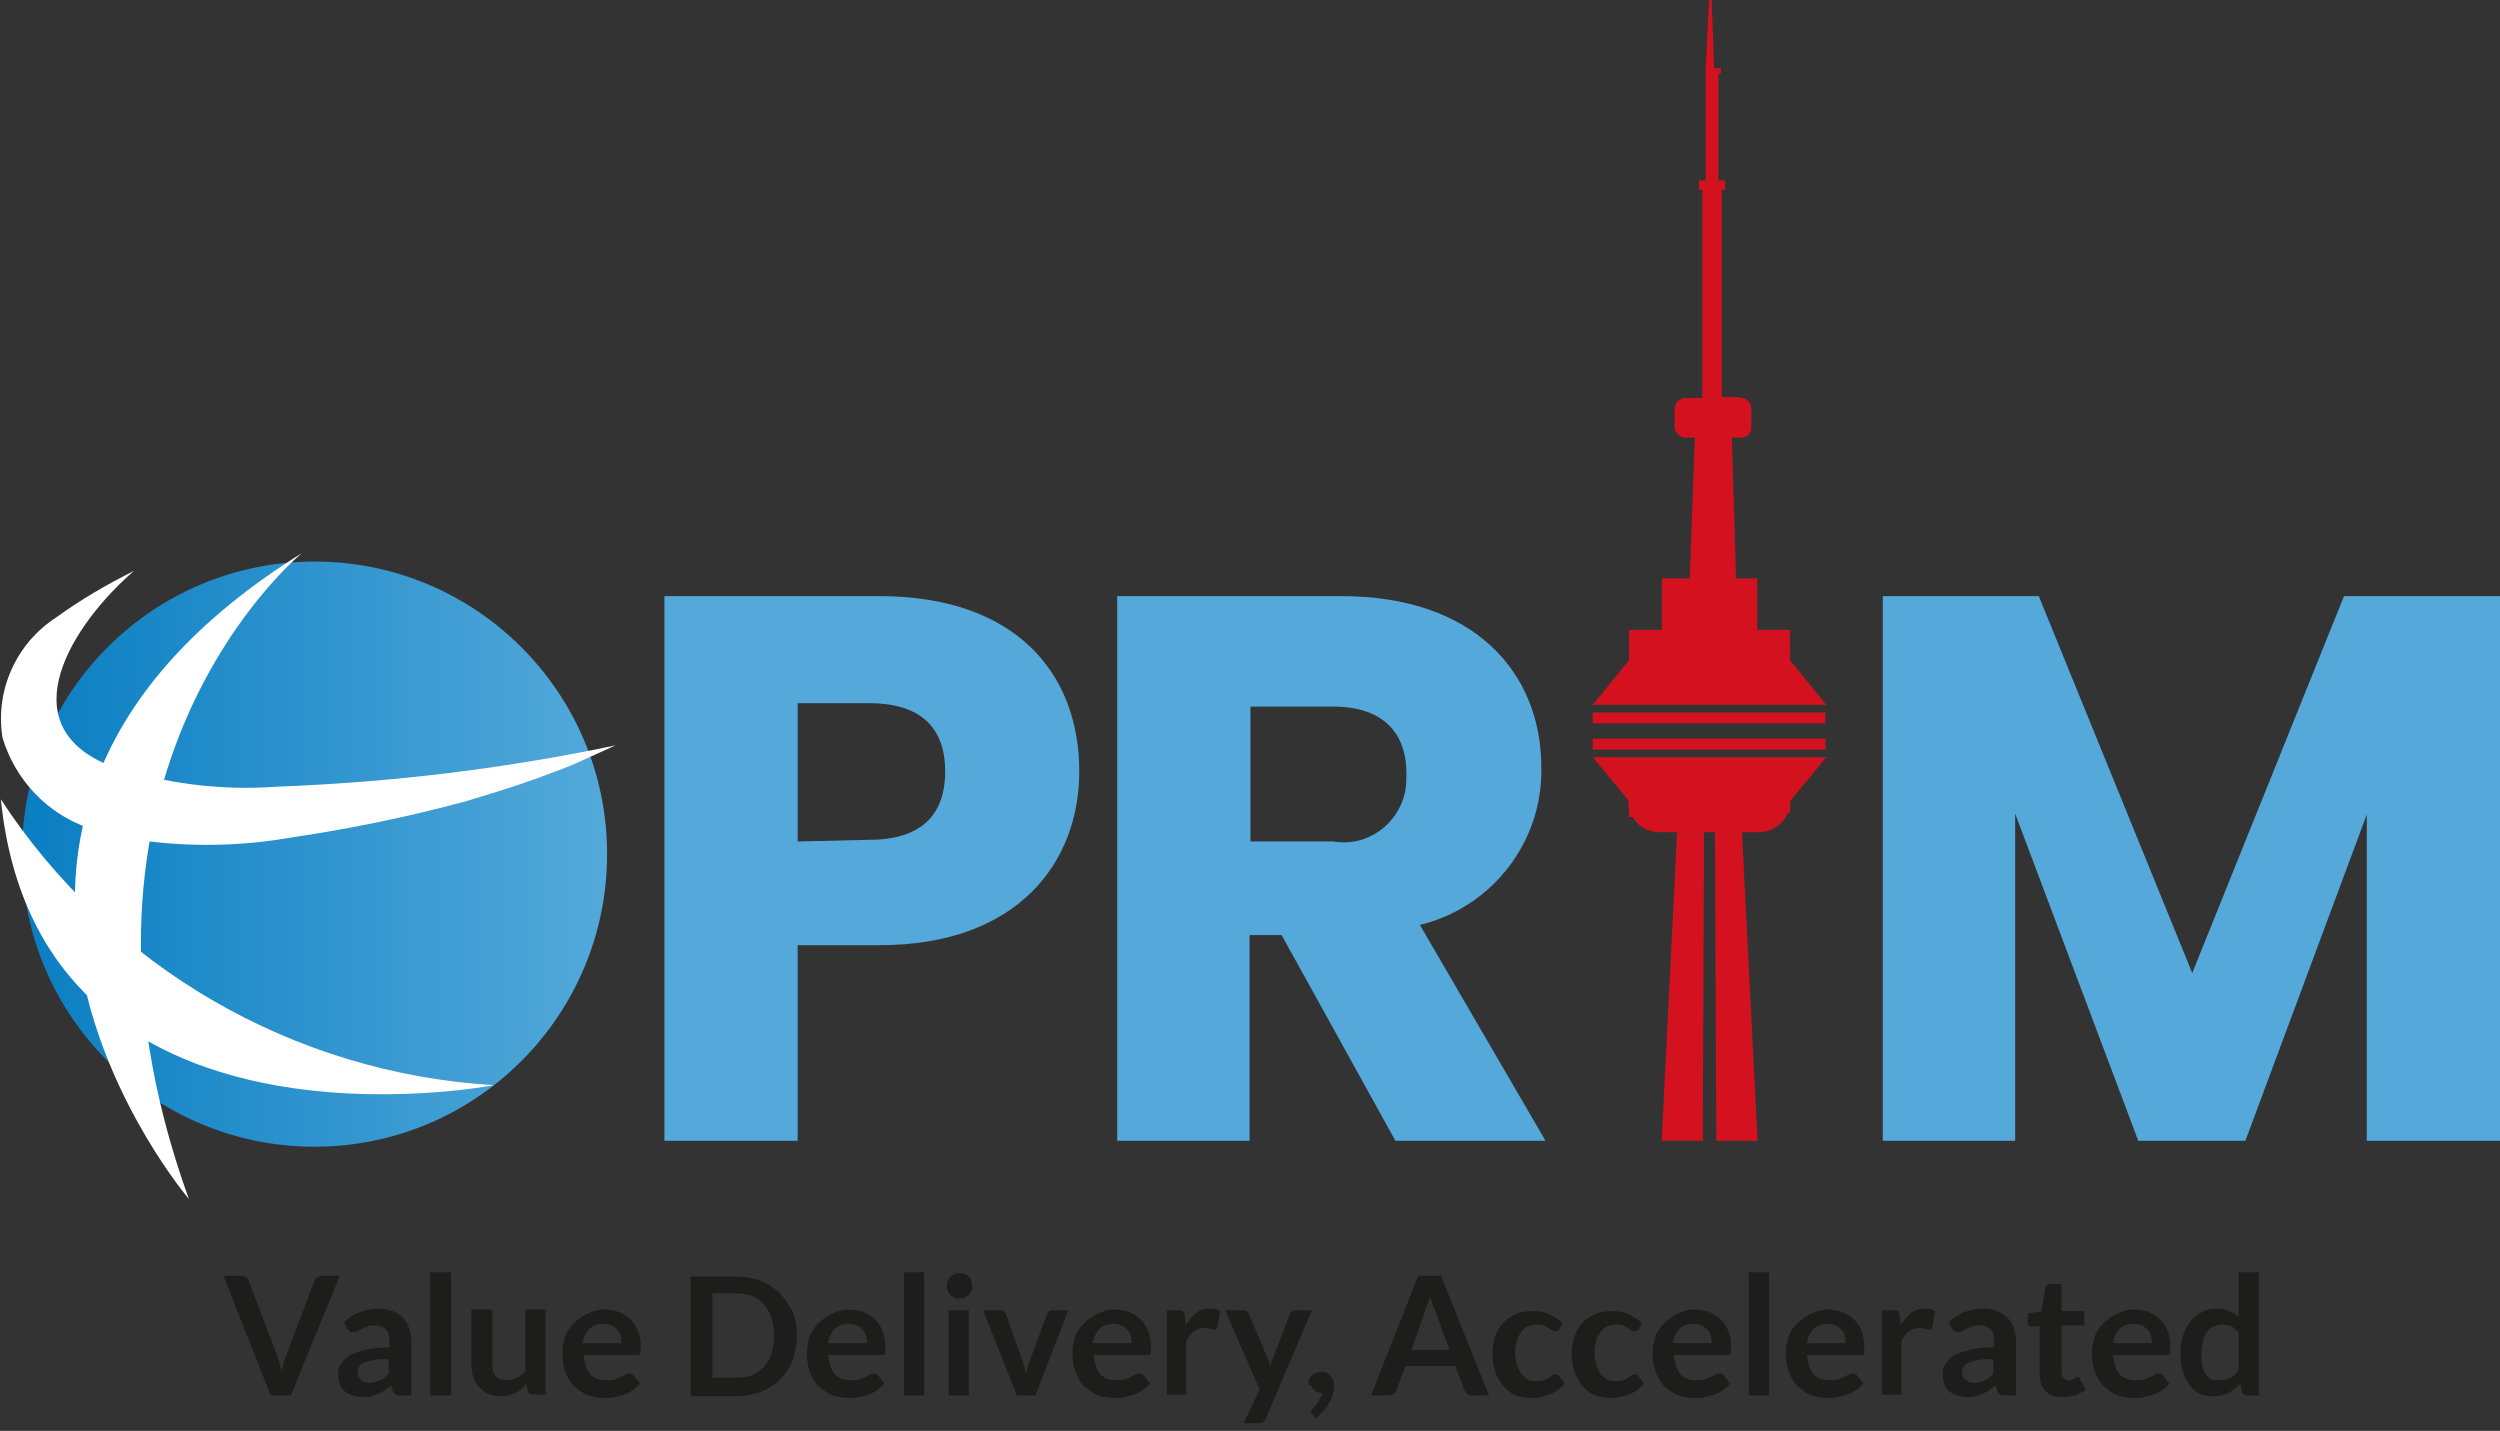 <?xml version="1.0" encoding="utf-8"?>
<!-- Generator: Adobe Illustrator 26.0.1, SVG Export Plug-In . SVG Version: 6.00 Build 0)  -->
<svg version="1.1" id="Layer_1" xmlns="http://www.w3.org/2000/svg" xmlns:xlink="http://www.w3.org/1999/xlink" x="0px" y="0px"
	 viewBox="0 0 296.5 169.7" style="enable-background:new 0 0 296.5 169.7;" xml:space="preserve">
<rect x="0" y="0" width="296.5" height="169.7" fill="#333333" stroke="none"/>
<style type="text/css">
	.st0{enable-background:new    ;}
	.st1{fill:#1D1D1B;}
	.st2{fill:#54A9DA;}
	.st3{fill:url(#SVGID_1_);}
	.st4{fill:#FFFFFF;}
	.st5{clip-path:url(#SVGID_00000062895691247751925480000017279150571529830289_);}
	.st6{fill:#D4121F;}
</style>
<g class="st0">
	<path class="st1" d="M26.5,151.3h2.1c0.2,0,0.4,0.1,0.6,0.2s0.3,0.3,0.3,0.4l3.3,8.7c0.1,0.3,0.2,0.6,0.3,0.9
		c0.1,0.3,0.2,0.7,0.3,1.1c0.2-0.8,0.3-1.4,0.6-2l3.3-8.7c0.1-0.2,0.2-0.3,0.3-0.4c0.2-0.1,0.3-0.2,0.6-0.2h2.1l-5.8,14.2h-2.4
		L26.5,151.3z"/>
</g>
<g class="st0">
	<path class="st1" d="M48.5,165.5h-1.1c-0.2,0-0.4,0-0.5-0.1c-0.1-0.1-0.2-0.2-0.3-0.4l-0.2-0.7c-0.3,0.2-0.5,0.4-0.8,0.6
		s-0.5,0.3-0.8,0.4c-0.3,0.1-0.5,0.2-0.8,0.3c-0.3,0.1-0.6,0.1-1,0.1c-0.4,0-0.8-0.1-1.2-0.2c-0.4-0.1-0.7-0.3-0.9-0.5
		c-0.3-0.2-0.5-0.5-0.6-0.9c-0.1-0.3-0.2-0.7-0.2-1.2c0-0.4,0.1-0.8,0.3-1.1s0.5-0.7,1-1c0.5-0.3,1.1-0.5,1.9-0.7s1.7-0.3,2.9-0.3
		v-0.6c0-0.7-0.1-1.2-0.4-1.5c-0.3-0.3-0.7-0.5-1.2-0.5c-0.4,0-0.7,0-1,0.1s-0.5,0.2-0.7,0.3c-0.2,0.1-0.4,0.2-0.5,0.3
		s-0.3,0.1-0.5,0.1c-0.2,0-0.3,0-0.4-0.1c-0.1-0.1-0.2-0.2-0.3-0.3l-0.4-0.8c1.2-1.1,2.6-1.6,4.2-1.6c0.6,0,1.1,0.1,1.6,0.3
		s0.9,0.5,1.2,0.8s0.6,0.8,0.7,1.2c0.2,0.5,0.3,1,0.3,1.6V165.5z M43.8,164c0.2,0,0.5,0,0.7-0.1c0.2,0,0.4-0.1,0.6-0.2
		c0.2-0.1,0.4-0.2,0.5-0.3s0.3-0.3,0.5-0.5v-1.7c-0.7,0-1.3,0-1.8,0.1c-0.5,0.1-0.9,0.2-1.1,0.3c-0.3,0.1-0.5,0.3-0.6,0.5
		c-0.1,0.2-0.2,0.4-0.2,0.6c0,0.4,0.1,0.7,0.4,0.9C43,163.9,43.3,164,43.8,164z"/>
	<path class="st1" d="M53.5,150.9v14.6H51v-14.6H53.5z"/>
	<path class="st1" d="M58.4,155.4v6.4c0,0.6,0.1,1.1,0.4,1.4c0.3,0.3,0.7,0.5,1.3,0.5c0.4,0,0.8-0.1,1.2-0.3c0.4-0.2,0.7-0.4,1-0.8
		v-7.3h2.4v10.1h-1.5c-0.3,0-0.5-0.1-0.6-0.4l-0.2-0.8c-0.2,0.2-0.4,0.4-0.6,0.6c-0.2,0.2-0.5,0.3-0.7,0.4c-0.3,0.1-0.5,0.2-0.8,0.3
		c-0.3,0.1-0.6,0.1-0.9,0.1c-0.6,0-1-0.1-1.5-0.3c-0.4-0.2-0.8-0.5-1.1-0.8c-0.3-0.3-0.5-0.7-0.7-1.2c-0.1-0.5-0.2-1-0.2-1.6v-6.4
		H58.4z"/>
	<path class="st1" d="M71.6,155.3c0.6,0,1.2,0.1,1.8,0.3c0.5,0.2,1,0.5,1.4,0.9c0.4,0.4,0.7,0.9,0.9,1.4s0.3,1.2,0.3,1.9
		c0,0.2,0,0.3,0,0.5c0,0.1,0,0.2-0.1,0.3c0,0.1-0.1,0.1-0.2,0.1c-0.1,0-0.2,0-0.3,0h-6.2c0.1,1,0.4,1.8,0.8,2.3
		c0.5,0.5,1.1,0.7,1.9,0.7c0.4,0,0.7,0,1-0.1c0.3-0.1,0.5-0.2,0.7-0.3c0.2-0.1,0.4-0.2,0.6-0.3c0.2-0.1,0.3-0.1,0.5-0.1
		c0.1,0,0.2,0,0.3,0.1c0.1,0,0.1,0.1,0.2,0.2l0.7,0.9c-0.3,0.3-0.6,0.6-0.9,0.8c-0.3,0.2-0.7,0.4-1,0.5s-0.7,0.2-1.1,0.3
		c-0.4,0.1-0.7,0.1-1.1,0.1c-0.7,0-1.4-0.1-2-0.3c-0.6-0.2-1.1-0.6-1.6-1s-0.8-1-1.1-1.7c-0.3-0.7-0.4-1.5-0.4-2.3
		c0-0.7,0.1-1.3,0.3-1.9c0.2-0.6,0.5-1.1,1-1.6c0.4-0.4,0.9-0.8,1.5-1.1S70.8,155.3,71.6,155.3z M71.6,157c-0.7,0-1.3,0.2-1.7,0.6
		c-0.4,0.4-0.7,1-0.8,1.7h4.6c0-0.3,0-0.6-0.1-0.9c-0.1-0.3-0.2-0.5-0.4-0.7c-0.2-0.2-0.4-0.4-0.7-0.5C72.3,157.1,72,157,71.6,157z"
		/>
	<path class="st1" d="M94.5,158.4c0,1-0.2,2-0.5,2.9s-0.8,1.6-1.5,2.3c-0.6,0.6-1.4,1.1-2.3,1.5c-0.9,0.3-1.9,0.5-2.9,0.5h-5.4
		v-14.2h5.4c1.1,0,2.1,0.2,2.9,0.5c0.9,0.4,1.6,0.8,2.3,1.5c0.6,0.6,1.1,1.4,1.5,2.2S94.5,157.4,94.5,158.4z M91.8,158.4
		c0-0.8-0.1-1.5-0.3-2.1c-0.2-0.6-0.5-1.1-0.9-1.6c-0.4-0.4-0.9-0.8-1.4-1c-0.6-0.2-1.2-0.3-1.9-0.3h-2.8v10h2.8
		c0.7,0,1.3-0.1,1.9-0.3c0.6-0.2,1-0.6,1.4-1c0.4-0.4,0.7-1,0.9-1.6S91.8,159.2,91.8,158.4z"/>
	<path class="st1" d="M100.6,155.3c0.6,0,1.2,0.1,1.8,0.3c0.5,0.2,1,0.5,1.4,0.9c0.4,0.4,0.7,0.9,0.9,1.4s0.3,1.2,0.3,1.9
		c0,0.2,0,0.3,0,0.5c0,0.1,0,0.2-0.1,0.3c0,0.1-0.1,0.1-0.2,0.1c-0.1,0-0.2,0-0.3,0h-6.2c0.1,1,0.4,1.8,0.8,2.3
		c0.5,0.5,1.1,0.7,1.9,0.7c0.4,0,0.7,0,1-0.1c0.3-0.1,0.5-0.2,0.7-0.3c0.2-0.1,0.4-0.2,0.6-0.3c0.2-0.1,0.3-0.1,0.5-0.1
		c0.1,0,0.2,0,0.3,0.1c0.1,0,0.1,0.1,0.2,0.2l0.7,0.9c-0.3,0.3-0.6,0.6-0.9,0.8c-0.3,0.2-0.7,0.4-1,0.5s-0.7,0.2-1.1,0.3
		c-0.4,0.1-0.7,0.1-1.1,0.1c-0.7,0-1.4-0.1-2-0.3c-0.6-0.2-1.1-0.6-1.6-1s-0.8-1-1.1-1.7c-0.3-0.7-0.4-1.5-0.4-2.3
		c0-0.7,0.1-1.3,0.3-1.9c0.2-0.6,0.5-1.1,1-1.6c0.4-0.4,0.9-0.8,1.5-1.1S99.9,155.3,100.6,155.3z M100.7,157c-0.7,0-1.3,0.2-1.7,0.6
		c-0.4,0.4-0.7,1-0.8,1.7h4.6c0-0.3,0-0.6-0.1-0.9c-0.1-0.3-0.2-0.5-0.4-0.7c-0.2-0.2-0.4-0.4-0.7-0.5
		C101.3,157.1,101,157,100.7,157z"/>
	<path class="st1" d="M109.6,150.9v14.6h-2.4v-14.6H109.6z"/>
	<path class="st1" d="M115.3,152.5c0,0.2,0,0.4-0.1,0.6c-0.1,0.2-0.2,0.3-0.3,0.5c-0.1,0.1-0.3,0.2-0.5,0.3s-0.4,0.1-0.6,0.1
		c-0.2,0-0.4,0-0.6-0.1c-0.2-0.1-0.3-0.2-0.5-0.3c-0.1-0.1-0.2-0.3-0.3-0.5c-0.1-0.2-0.1-0.4-0.1-0.6c0-0.2,0-0.4,0.1-0.6
		s0.2-0.4,0.3-0.5c0.1-0.1,0.3-0.2,0.5-0.3c0.2-0.1,0.4-0.1,0.6-0.1c0.2,0,0.4,0,0.6,0.1s0.4,0.2,0.5,0.3c0.1,0.1,0.3,0.3,0.3,0.5
		C115.2,152.1,115.3,152.3,115.3,152.5z M114.9,155.4v10.1h-2.4v-10.1H114.9z"/>
</g>
<g class="st0">
	<path class="st1" d="M122.8,165.5h-2.2l-4-10.1h2c0.2,0,0.3,0,0.4,0.1c0.1,0.1,0.2,0.2,0.3,0.3l1.9,5.4c0.1,0.3,0.2,0.6,0.3,0.9
		c0.1,0.3,0.1,0.6,0.2,0.9c0.1-0.3,0.1-0.6,0.2-0.9s0.2-0.6,0.3-0.9l2-5.4c0-0.1,0.1-0.2,0.2-0.3c0.1-0.1,0.3-0.1,0.4-0.1h1.9
		L122.8,165.5z"/>
</g>
<g class="st0">
	<path class="st1" d="M132.1,155.3c0.6,0,1.2,0.1,1.8,0.3c0.5,0.2,1,0.5,1.4,0.9c0.4,0.4,0.7,0.9,0.9,1.4s0.3,1.2,0.3,1.9
		c0,0.2,0,0.3,0,0.5c0,0.1,0,0.2-0.1,0.3c0,0.1-0.1,0.1-0.2,0.1c-0.1,0-0.2,0-0.3,0h-6.2c0.1,1,0.4,1.8,0.8,2.3
		c0.5,0.5,1.1,0.7,1.9,0.7c0.4,0,0.7,0,1-0.1c0.3-0.1,0.5-0.2,0.7-0.3c0.2-0.1,0.4-0.2,0.6-0.3c0.2-0.1,0.3-0.1,0.5-0.1
		c0.1,0,0.2,0,0.3,0.1c0.1,0,0.1,0.1,0.2,0.2l0.7,0.9c-0.3,0.3-0.6,0.6-0.9,0.8c-0.3,0.2-0.7,0.4-1,0.5s-0.7,0.2-1.1,0.3
		c-0.4,0.1-0.7,0.1-1.1,0.1c-0.7,0-1.4-0.1-2-0.3c-0.6-0.2-1.1-0.6-1.6-1s-0.8-1-1.1-1.7c-0.3-0.7-0.4-1.5-0.4-2.3
		c0-0.7,0.1-1.3,0.3-1.9c0.2-0.6,0.5-1.1,1-1.6c0.4-0.4,0.9-0.8,1.5-1.1S131.3,155.3,132.1,155.3z M132.1,157
		c-0.7,0-1.3,0.2-1.7,0.6c-0.4,0.4-0.7,1-0.8,1.7h4.6c0-0.3,0-0.6-0.1-0.9c-0.1-0.3-0.2-0.5-0.4-0.7c-0.2-0.2-0.4-0.4-0.7-0.5
		C132.8,157.1,132.5,157,132.1,157z"/>
	<path class="st1" d="M138.4,165.5v-10.1h1.4c0.2,0,0.4,0,0.5,0.1s0.2,0.2,0.2,0.5l0.1,1.2c0.4-0.6,0.8-1.1,1.3-1.5
		c0.5-0.4,1-0.5,1.6-0.5c0.5,0,0.9,0.1,1.2,0.3l-0.3,1.8c0,0.1-0.1,0.2-0.1,0.3c-0.1,0-0.2,0.1-0.3,0.1c-0.1,0-0.2,0-0.4-0.1
		c-0.2,0-0.4-0.1-0.7-0.1c-0.5,0-0.9,0.1-1.3,0.4s-0.7,0.7-0.9,1.2v6.3H138.4z"/>
</g>
<g class="st0">
	<path class="st1" d="M150.1,168.3c-0.1,0.2-0.2,0.3-0.3,0.4c-0.1,0.1-0.3,0.1-0.5,0.1h-1.8l1.9-4l-4.1-9.4h2.1c0.2,0,0.3,0,0.5,0.1
		c0.1,0.1,0.2,0.2,0.2,0.3l2.2,5.2c0.1,0.2,0.1,0.3,0.2,0.5c0.1,0.2,0.1,0.4,0.1,0.6c0.1-0.2,0.1-0.4,0.2-0.6
		c0.1-0.2,0.1-0.4,0.2-0.5l2-5.2c0.1-0.1,0.1-0.2,0.3-0.3c0.1-0.1,0.3-0.1,0.4-0.1h1.9L150.1,168.3z"/>
</g>
<g class="st0">
	<path class="st1" d="M155.2,164c0-0.2,0-0.4,0.1-0.5c0.1-0.2,0.2-0.3,0.3-0.4c0.1-0.1,0.3-0.2,0.5-0.3c0.2-0.1,0.4-0.1,0.6-0.1
		c0.2,0,0.5,0,0.6,0.1c0.2,0.1,0.3,0.2,0.5,0.4c0.1,0.2,0.2,0.3,0.3,0.5c0.1,0.2,0.1,0.4,0.1,0.6c0,0.3,0,0.6-0.1,1
		c-0.1,0.3-0.2,0.7-0.4,1c-0.2,0.3-0.4,0.7-0.7,1c-0.3,0.3-0.6,0.6-0.9,0.9l-0.4-0.4c-0.1-0.1-0.2-0.2-0.2-0.4c0-0.1,0-0.1,0.1-0.2
		c0-0.1,0.1-0.1,0.1-0.2c0.1-0.1,0.2-0.2,0.3-0.3c0.1-0.1,0.2-0.2,0.3-0.4c0.1-0.1,0.2-0.3,0.3-0.5c0.1-0.2,0.2-0.4,0.2-0.6
		c-0.2,0-0.4,0-0.6-0.1c-0.2-0.1-0.3-0.2-0.4-0.3c-0.1-0.1-0.2-0.3-0.3-0.5C155.2,164.4,155.2,164.2,155.2,164z"/>
	<path class="st1" d="M176.6,165.5h-2c-0.2,0-0.4-0.1-0.6-0.2c-0.1-0.1-0.3-0.3-0.3-0.4l-1.1-2.9h-5.9l-1.1,2.9
		c-0.1,0.2-0.2,0.3-0.3,0.4c-0.2,0.1-0.3,0.2-0.6,0.2h-2.1l5.6-14.2h2.7L176.6,165.5z M167.4,160.1h4.5l-1.7-4.7
		c-0.1-0.2-0.2-0.5-0.3-0.7c-0.1-0.3-0.2-0.6-0.3-0.9c-0.1,0.3-0.2,0.6-0.3,0.9c-0.1,0.3-0.2,0.5-0.3,0.8L167.4,160.1z"/>
	<path class="st1" d="M185,157.6c-0.1,0.1-0.1,0.2-0.2,0.2c-0.1,0.1-0.2,0.1-0.3,0.1c-0.1,0-0.2,0-0.4-0.1c-0.1-0.1-0.3-0.2-0.4-0.3
		c-0.2-0.1-0.4-0.2-0.6-0.3c-0.2-0.1-0.5-0.1-0.8-0.1c-0.4,0-0.8,0.1-1.1,0.2s-0.6,0.4-0.8,0.7c-0.2,0.3-0.4,0.6-0.5,1
		c-0.1,0.4-0.2,0.9-0.2,1.4c0,0.5,0.1,1,0.2,1.4c0.1,0.4,0.3,0.8,0.5,1.1c0.2,0.3,0.5,0.5,0.8,0.7s0.7,0.2,1,0.2s0.7,0,0.9-0.1
		c0.2-0.1,0.4-0.2,0.6-0.3s0.3-0.2,0.4-0.3c0.1-0.1,0.3-0.1,0.4-0.1c0.2,0,0.3,0.1,0.4,0.2l0.7,0.9c-0.3,0.3-0.6,0.6-0.9,0.8
		c-0.3,0.2-0.6,0.4-1,0.5s-0.7,0.2-1,0.3c-0.4,0.1-0.7,0.1-1.1,0.1c-0.6,0-1.2-0.1-1.8-0.3c-0.6-0.2-1-0.6-1.4-1s-0.7-1-1-1.6
		c-0.2-0.6-0.4-1.4-0.4-2.2c0-0.7,0.1-1.4,0.3-2.1c0.2-0.6,0.5-1.2,0.9-1.6c0.4-0.5,0.9-0.8,1.5-1.1s1.3-0.4,2.1-0.4
		c0.8,0,1.4,0.1,2,0.4s1.1,0.6,1.5,1L185,157.6z"/>
	<path class="st1" d="M194.4,157.6c-0.1,0.1-0.1,0.2-0.2,0.2c-0.1,0.1-0.2,0.1-0.3,0.1c-0.1,0-0.2,0-0.4-0.1
		c-0.1-0.1-0.3-0.2-0.4-0.3c-0.2-0.1-0.4-0.2-0.6-0.3c-0.2-0.1-0.5-0.1-0.8-0.1c-0.4,0-0.8,0.1-1.1,0.2s-0.6,0.4-0.8,0.7
		c-0.2,0.3-0.4,0.6-0.5,1c-0.1,0.4-0.2,0.9-0.2,1.4c0,0.5,0.1,1,0.2,1.4c0.1,0.4,0.3,0.8,0.5,1.1c0.2,0.3,0.5,0.5,0.8,0.7
		s0.7,0.2,1,0.2s0.7,0,0.9-0.1c0.2-0.1,0.4-0.2,0.6-0.3s0.3-0.2,0.4-0.3c0.1-0.1,0.3-0.1,0.4-0.1c0.2,0,0.3,0.1,0.4,0.2l0.7,0.9
		c-0.3,0.3-0.6,0.6-0.9,0.8c-0.3,0.2-0.6,0.4-1,0.5s-0.7,0.2-1,0.3c-0.4,0.1-0.7,0.1-1.1,0.1c-0.6,0-1.2-0.1-1.8-0.3
		c-0.6-0.2-1-0.6-1.4-1s-0.7-1-1-1.6c-0.2-0.6-0.4-1.4-0.4-2.2c0-0.7,0.1-1.4,0.3-2.1c0.2-0.6,0.5-1.2,0.9-1.6
		c0.4-0.5,0.9-0.8,1.5-1.1s1.3-0.4,2.1-0.4c0.8,0,1.4,0.1,2,0.4s1.1,0.6,1.5,1L194.4,157.6z"/>
	<path class="st1" d="M200.9,155.3c0.6,0,1.2,0.1,1.8,0.3c0.5,0.2,1,0.5,1.4,0.9c0.4,0.4,0.7,0.9,0.9,1.4s0.3,1.2,0.3,1.9
		c0,0.2,0,0.3,0,0.5c0,0.1,0,0.2-0.1,0.3c0,0.1-0.1,0.1-0.2,0.1c-0.1,0-0.2,0-0.3,0h-6.2c0.1,1,0.4,1.8,0.8,2.3
		c0.5,0.5,1.1,0.7,1.9,0.7c0.4,0,0.7,0,1-0.1c0.3-0.1,0.5-0.2,0.7-0.3c0.2-0.1,0.4-0.2,0.6-0.3c0.2-0.1,0.3-0.1,0.5-0.1
		c0.1,0,0.2,0,0.3,0.1c0.1,0,0.1,0.1,0.2,0.2l0.7,0.9c-0.3,0.3-0.6,0.6-0.9,0.8c-0.3,0.2-0.7,0.4-1,0.5s-0.7,0.2-1.1,0.3
		c-0.4,0.1-0.7,0.1-1.1,0.1c-0.7,0-1.4-0.1-2-0.3c-0.6-0.2-1.1-0.6-1.6-1s-0.8-1-1.1-1.7c-0.3-0.7-0.4-1.5-0.4-2.3
		c0-0.7,0.1-1.3,0.3-1.9c0.2-0.6,0.5-1.1,1-1.6c0.4-0.4,0.9-0.8,1.5-1.1S200.1,155.3,200.9,155.3z M200.9,157
		c-0.7,0-1.3,0.2-1.7,0.6c-0.4,0.4-0.7,1-0.8,1.7h4.6c0-0.3,0-0.6-0.1-0.9c-0.1-0.3-0.2-0.5-0.4-0.7c-0.2-0.2-0.4-0.4-0.7-0.5
		C201.6,157.1,201.3,157,200.9,157z"/>
	<path class="st1" d="M209.8,150.9v14.6h-2.4v-14.6H209.8z"/>
	<path class="st1" d="M216.7,155.3c0.6,0,1.2,0.1,1.8,0.3c0.5,0.2,1,0.5,1.4,0.9c0.4,0.4,0.7,0.9,0.9,1.4s0.3,1.2,0.3,1.9
		c0,0.2,0,0.3,0,0.5c0,0.1,0,0.2-0.1,0.3c0,0.1-0.1,0.1-0.2,0.1c-0.1,0-0.2,0-0.3,0h-6.2c0.1,1,0.4,1.8,0.8,2.3
		c0.5,0.5,1.1,0.7,1.9,0.7c0.4,0,0.7,0,1-0.1c0.3-0.1,0.5-0.2,0.7-0.3c0.2-0.1,0.4-0.2,0.6-0.3c0.2-0.1,0.3-0.1,0.5-0.1
		c0.1,0,0.2,0,0.3,0.1c0.1,0,0.1,0.1,0.2,0.2l0.7,0.9c-0.3,0.3-0.6,0.6-0.9,0.8c-0.3,0.2-0.7,0.4-1,0.5s-0.7,0.2-1.1,0.3
		c-0.4,0.1-0.7,0.1-1.1,0.1c-0.7,0-1.4-0.1-2-0.3c-0.6-0.2-1.1-0.6-1.6-1s-0.8-1-1.1-1.7c-0.3-0.7-0.4-1.5-0.4-2.3
		c0-0.7,0.1-1.3,0.3-1.9c0.2-0.6,0.5-1.1,1-1.6c0.4-0.4,0.9-0.8,1.5-1.1S216,155.3,216.7,155.3z M216.8,157c-0.7,0-1.3,0.2-1.7,0.6
		c-0.4,0.4-0.7,1-0.8,1.7h4.6c0-0.3,0-0.6-0.1-0.9c-0.1-0.3-0.2-0.5-0.4-0.7c-0.2-0.2-0.4-0.4-0.7-0.5
		C217.5,157.1,217.2,157,216.8,157z"/>
</g>
<g class="st0">
	<path class="st1" d="M223.2,165.5v-10.1h1.4c0.2,0,0.4,0,0.5,0.1s0.2,0.2,0.2,0.5l0.1,1.2c0.4-0.6,0.8-1.1,1.3-1.5
		c0.5-0.4,1-0.5,1.6-0.5c0.5,0,0.9,0.1,1.2,0.3l-0.3,1.8c0,0.1-0.1,0.2-0.1,0.3c-0.1,0-0.2,0.1-0.3,0.1c-0.1,0-0.2,0-0.4-0.1
		c-0.2,0-0.4-0.1-0.7-0.1c-0.5,0-0.9,0.1-1.3,0.4s-0.7,0.7-0.9,1.2v6.3H223.2z"/>
</g>
<g class="st0">
	<path class="st1" d="M238.8,165.5h-1.1c-0.2,0-0.4,0-0.5-0.1c-0.1-0.1-0.2-0.2-0.3-0.4l-0.2-0.7c-0.3,0.2-0.5,0.4-0.8,0.6
		s-0.5,0.3-0.8,0.4c-0.3,0.1-0.5,0.2-0.8,0.3c-0.3,0.1-0.6,0.1-1,0.1c-0.4,0-0.8-0.1-1.2-0.2c-0.4-0.1-0.7-0.3-0.9-0.5
		c-0.3-0.2-0.5-0.5-0.6-0.9c-0.1-0.3-0.2-0.7-0.2-1.2c0-0.4,0.1-0.8,0.3-1.1s0.5-0.7,1-1c0.5-0.3,1.1-0.5,1.9-0.7s1.7-0.3,2.9-0.3
		v-0.6c0-0.7-0.1-1.2-0.4-1.5c-0.3-0.3-0.7-0.5-1.2-0.5c-0.4,0-0.7,0-1,0.1s-0.5,0.2-0.7,0.3c-0.2,0.1-0.4,0.2-0.5,0.3
		s-0.3,0.1-0.5,0.1c-0.2,0-0.3,0-0.4-0.1c-0.1-0.1-0.2-0.2-0.3-0.3l-0.4-0.8c1.2-1.1,2.6-1.6,4.2-1.6c0.6,0,1.1,0.1,1.6,0.3
		s0.9,0.5,1.2,0.8s0.6,0.8,0.7,1.2c0.2,0.5,0.3,1,0.3,1.6V165.5z M234.1,164c0.2,0,0.5,0,0.7-0.1c0.2,0,0.4-0.1,0.6-0.2
		c0.2-0.1,0.4-0.2,0.5-0.3s0.3-0.3,0.5-0.5v-1.7c-0.7,0-1.3,0-1.8,0.1c-0.5,0.1-0.9,0.2-1.1,0.3c-0.3,0.1-0.5,0.3-0.6,0.5
		c-0.1,0.2-0.2,0.4-0.2,0.6c0,0.4,0.1,0.7,0.4,0.9C233.4,163.9,233.7,164,234.1,164z"/>
	<path class="st1" d="M244.6,165.7c-0.9,0-1.5-0.2-2-0.7c-0.5-0.5-0.7-1.2-0.7-2.1v-5.6h-1c-0.1,0-0.2,0-0.3-0.1
		c-0.1-0.1-0.1-0.2-0.1-0.4v-1l1.6-0.3l0.5-2.8c0-0.1,0.1-0.2,0.2-0.3c0.1-0.1,0.2-0.1,0.4-0.1h1.3v3.2h2.7v1.7h-2.7v5.5
		c0,0.3,0.1,0.6,0.2,0.7c0.2,0.2,0.4,0.3,0.6,0.3c0.2,0,0.3,0,0.4-0.1c0.1,0,0.2-0.1,0.3-0.1c0.1,0,0.1-0.1,0.2-0.1
		c0.1,0,0.1-0.1,0.2-0.1c0.1,0,0.1,0,0.2,0.1s0.1,0.1,0.1,0.2l0.7,1.2c-0.4,0.3-0.8,0.5-1.2,0.7C245.5,165.6,245,165.7,244.6,165.7z
		"/>
	<path class="st1" d="M253,155.3c0.6,0,1.2,0.1,1.8,0.3c0.5,0.2,1,0.5,1.4,0.9c0.4,0.4,0.7,0.9,0.9,1.4s0.3,1.2,0.3,1.9
		c0,0.2,0,0.3,0,0.5c0,0.1,0,0.2-0.1,0.3c0,0.1-0.1,0.1-0.2,0.1c-0.1,0-0.2,0-0.3,0h-6.2c0.1,1,0.4,1.8,0.8,2.3
		c0.5,0.5,1.1,0.7,1.9,0.7c0.4,0,0.7,0,1-0.1c0.3-0.1,0.5-0.2,0.7-0.3c0.2-0.1,0.4-0.2,0.6-0.3c0.2-0.1,0.3-0.1,0.5-0.1
		c0.1,0,0.2,0,0.3,0.1c0.1,0,0.1,0.1,0.2,0.2l0.7,0.9c-0.3,0.3-0.6,0.6-0.9,0.8c-0.3,0.2-0.7,0.4-1,0.5s-0.7,0.2-1.1,0.3
		c-0.4,0.1-0.7,0.1-1.1,0.1c-0.7,0-1.4-0.1-2-0.3c-0.6-0.2-1.1-0.6-1.6-1s-0.8-1-1.1-1.7c-0.3-0.7-0.4-1.5-0.4-2.3
		c0-0.7,0.1-1.3,0.3-1.9c0.2-0.6,0.5-1.1,1-1.6c0.4-0.4,0.9-0.8,1.5-1.1S252.3,155.3,253,155.3z M253.1,157c-0.7,0-1.3,0.2-1.7,0.6
		c-0.4,0.4-0.7,1-0.8,1.7h4.6c0-0.3,0-0.6-0.1-0.9c-0.1-0.3-0.2-0.5-0.4-0.7c-0.2-0.2-0.4-0.4-0.7-0.5
		C253.8,157.1,253.4,157,253.1,157z"/>
	<path class="st1" d="M266.5,165.5c-0.3,0-0.5-0.1-0.6-0.4l-0.2-1c-0.2,0.2-0.4,0.5-0.7,0.6c-0.2,0.2-0.5,0.4-0.7,0.5
		c-0.3,0.1-0.6,0.2-0.9,0.3c-0.3,0.1-0.6,0.1-1,0.1c-0.6,0-1.1-0.1-1.5-0.3c-0.5-0.2-0.9-0.6-1.2-1c-0.3-0.4-0.6-1-0.8-1.6
		c-0.2-0.6-0.3-1.4-0.3-2.2c0-0.7,0.1-1.4,0.3-2.1c0.2-0.6,0.5-1.2,0.9-1.7s0.8-0.8,1.4-1.1c0.5-0.3,1.1-0.4,1.8-0.4
		c0.6,0,1,0.1,1.4,0.3s0.8,0.4,1.1,0.7v-5.3h2.4v14.6H266.5z M263.2,163.7c0.5,0,0.9-0.1,1.3-0.3c0.4-0.2,0.7-0.5,1-0.9V158
		c-0.3-0.3-0.6-0.6-0.9-0.7s-0.7-0.2-1-0.2c-0.4,0-0.7,0.1-1,0.2s-0.6,0.3-0.8,0.6c-0.2,0.3-0.4,0.6-0.5,1.1
		c-0.1,0.4-0.2,0.9-0.2,1.5c0,0.6,0,1.1,0.1,1.5c0.1,0.4,0.2,0.7,0.4,1c0.2,0.3,0.4,0.4,0.6,0.6
		C262.6,163.7,262.9,163.7,263.2,163.7z"/>
</g>
<path class="st2" d="M104.3,112.1h-9.7v23.2H78.8V70.7h25.5c15.9,0,23.7,8.9,23.7,20.8C128,102.2,120.8,112.1,104.3,112.1z
	 M103.1,99.6c6.3,0,9-3.1,9-8.1s-2.7-8.1-9-8.1h-8.5v16.4L103.1,99.6z"/>
<path class="st2" d="M159.1,70.7c15.8,0,23.7,9.1,23.7,20.3c0.2,8.8-5.8,16.6-14.4,18.7l14.9,25.6h-17.8l-13.5-24.4h-3.8v24.4h-15.7
	V70.7H159.1z M158.1,83.8h-9.8v16h9.8c4.1,0.7,7.9-2.1,8.6-6.2c0.1-0.6,0.1-1.3,0.1-1.9C166.8,86.9,164,83.8,158.1,83.8z"/>
<path class="st2" d="M223.3,70.7h18.5l18.2,44.7L278,70.7h18.5v64.6h-15.8V96.6l-14.4,38.7h-12.7L239,96.5v38.8h-15.7V70.7z"/>
<linearGradient id="SVGID_1_" gradientUnits="userSpaceOnUse" x1="2.664" y1="-55.299" x2="72.027" y2="-55.299" gradientTransform="matrix(1 0 0 -1 0 46)">
	<stop  offset="0" style="stop-color:#097EC2"/>
	<stop  offset="1" style="stop-color:#54A9DA"/>
</linearGradient>
<circle class="st3" cx="37.3" cy="101.3" r="34.7"/>
<path class="st4" d="M35.8,65.6c0,0-31.7,25.9-13.4,76.6C22.4,142.2-15.6,97.6,35.8,65.6z"/>
<path class="st4" d="M68.6,90.4c-1.5,0.7-3.1,1.2-4.6,1.8c-3,1.1-6,2-9,2.9c-6.7,1.8-13.5,3.2-20.3,4.2c-6.7,1.2-13.6,1.2-20.3,0
	c-1.3-0.3-2.7-0.6-3.9-1.1c-4.9-1.7-8.7-5.7-10.2-10.7c-0.9-5.6,1.6-11.2,6.4-14.3c2.9-2.1,6-3.9,9.2-5.5c-7.2,6.2-15,18.2-2.9,23.1
	c6.4,2.1,13.1,3,19.8,2.5c13.5-0.5,26.9-2.1,40.2-4.9L68.6,90.4z"/>
<path class="st4" d="M0.1,94.8c13,19.9,34.7,32.5,58.5,33.9C58.6,128.7,4.6,139.2,0.1,94.8z"/>
<g>
	<defs>
		<rect id="SVGID_00000155140723984948813990000000054583283739002293_" x="185.2" y="0" width="35.2" height="135.3"/>
	</defs>
	<clipPath id="SVGID_00000141442486929657549500000010749743113877768348_">
		<use xlink:href="#SVGID_00000155140723984948813990000000054583283739002293_"  style="overflow:visible;"/>
	</clipPath>
	<g style="clip-path:url(#SVGID_00000141442486929657549500000010749743113877768348_);">
		<polygon class="st6" points="198.9,98.7 191.7,243.2 201.5,243.2 202.1,98.7 		"/>
		<polygon class="st6" points="206.6,98.7 203.4,98.7 204,243.2 213.9,243.2 		"/>
		<path class="st6" d="M193.2,95h19.1l0,0l0,0c0,2.1-1.7,3.7-3.7,3.7l0,0h-11.8c-2.1,0-3.7-1.7-3.7-3.7l0,0l0,0H193.2z"/>
		<polygon class="st6" points="212.3,96.4 193.2,96.9 193.2,95 212.3,95 		"/>
		<rect x="193.2" y="74.7" class="st6" width="19.1" height="3.7"/>
		<polygon class="st6" points="193.2,77 212.3,76.5 212.3,78.3 193.2,78.3 		"/>
		<rect x="197.1" y="68.6" class="st6" width="11.3" height="6"/>
		<polygon class="st6" points="208.4,72.5 197.1,71.7 197.1,74.7 208.4,74.7 		"/>
		<rect x="188.9" y="84.5" class="st6" width="27.6" height="1.3"/>
		<polygon class="st6" points="212.3,78.3 193.2,78.3 188.9,83.6 216.6,83.6 		"/>
		<polygon class="st6" points="188.9,89.8 193.2,95 212.3,95 216.6,89.8 		"/>
		<rect x="188.9" y="87.6" class="st6" width="27.6" height="1.3"/>
		<path class="st6" d="M206,47.1h-1.8V22.5h0.4v-1.1h-0.8V8.7h0.3V8.1h-0.8L203,0h-0.3l-0.4,8.1l0,0v0.7l0,0v12.6h-0.8v1.1h0.4v24.7
			h-2c-0.7,0-1.3,0.6-1.3,1.3v2.1c0,0.7,0.6,1.3,1.3,1.3h1.1l-0.6,16.9h5.5l-0.5-16.9h1.1c0.7,0,1.2-0.5,1.2-1.2c0,0,0,0,0-0.1v-2.1
			c0-0.7-0.5-1.3-1.2-1.3C206.3,47.1,206.2,47.1,206,47.1z"/>
	</g>
</g>
</svg>
